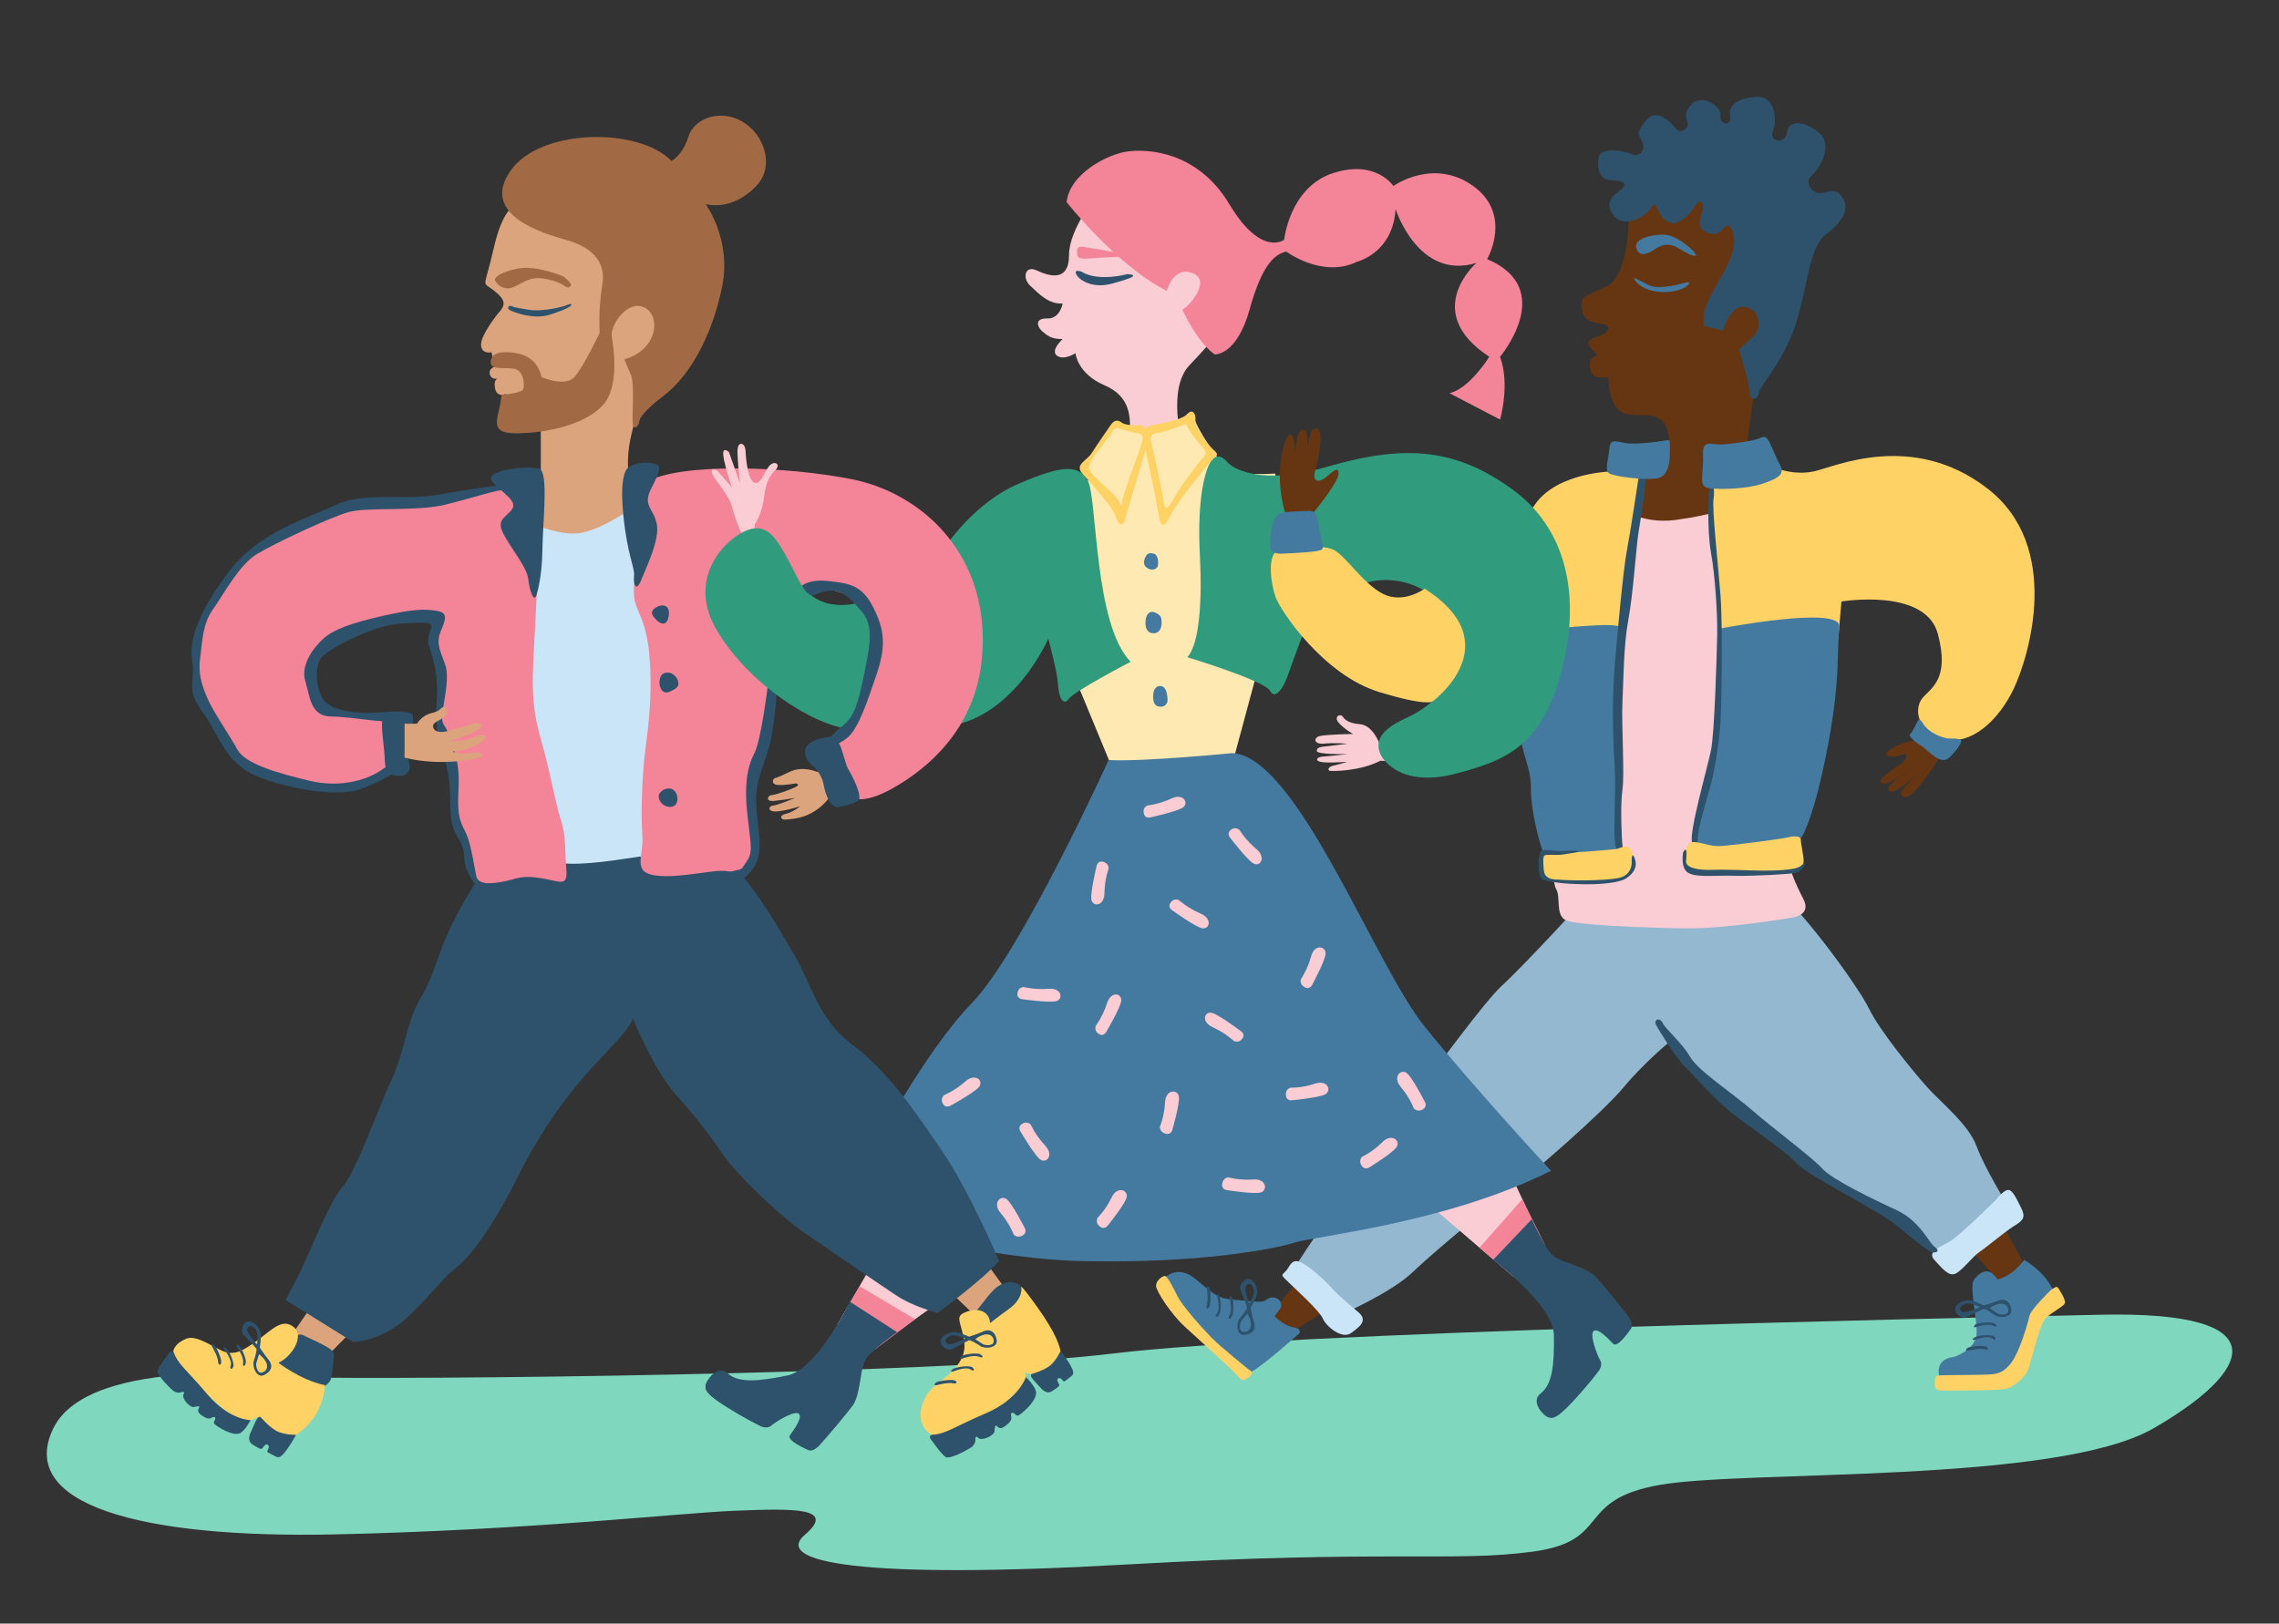 <svg xmlns="http://www.w3.org/2000/svg" width="341" height="243" viewBox="0 0 341 243" fill="none"><rect x="0" y="0" width="341" height="243" fill="#333333" stroke="none"/><g id="018-partner-with-marketgoo"><path id="Fill 1" fill-rule="evenodd" clip-rule="evenodd" d="M43.737 206.125C43.737 206.125 13.443 202.465 7.965 213.802C2.486 225.139 20.855 230.295 50.181 229.652C79.509 229.007 101.745 226.428 110.124 226.106C118.503 225.784 125.271 225.569 120.437 229.705C115.603 233.841 128.816 236.419 168.455 234.163C208.095 231.907 217.44 233.841 229.365 232.229C241.288 230.618 235.487 224.495 248.378 222.239C261.269 219.983 307.676 222.124 322.179 213.802C336.681 205.481 341.837 196.135 314.121 196.78C286.407 197.424 192.948 199.357 166.522 202.581C140.095 205.803 59.499 206.543 43.737 206.125Z" fill="#7FD8BE"></path><path id="Fill 4" fill-rule="evenodd" clip-rule="evenodd" d="M243.705 32.26C243.705 32.26 243.867 41.283 240.322 42.895C236.776 44.507 236.454 44.406 236.696 46.219C236.938 48.031 238.207 48.212 239.838 48.514C241.469 48.817 240.442 50.025 239.053 50.388C237.663 50.75 237.179 51.415 238.328 52.442C239.476 53.469 238.871 53.106 238.267 53.53C237.663 53.952 237.542 56.49 239.416 56.49H240.684C240.684 56.49 240.563 61.264 243.283 61.929C246.002 62.594 249.111 60.902 249.762 65.615C250.412 70.328 247.814 70.027 247.814 70.027L244.431 71.235L244.189 79.392L259.597 79.816C259.597 79.816 261.712 64.044 262.679 56.974C263.646 49.904 269.99 31.052 262.014 28.212C254.039 25.372 245.397 27.729 243.705 32.26Z" fill="#663613"></path><path id="Fill 6" fill-rule="evenodd" clip-rule="evenodd" d="M287.534 109.968L286.567 110.814C286.567 110.814 284.594 111.015 282.942 112.102C281.29 113.19 283.062 113.553 284.432 112.989C285.802 112.425 285.319 113.755 284.191 114.48C283.062 115.205 280.887 116.615 281.491 117.178C282.096 117.743 284.956 115.89 285.117 115.688C285.278 115.486 282.216 117.541 282.539 118.226C282.861 118.911 284.11 118.307 286.165 116.494C288.219 114.681 283.926 118.427 284.46 118.951C284.996 119.474 285.802 120.522 290.797 112.385L287.534 109.968Z" fill="#663613"></path><path id="Fill 8" fill-rule="evenodd" clip-rule="evenodd" d="M194.881 190.979L189.967 196.748L192.948 199.519C192.948 199.519 199.957 195.248 199.715 195.248C199.474 195.248 194.881 190.979 194.881 190.979Z" fill="#663613"></path><path id="Fill 10" fill-rule="evenodd" clip-rule="evenodd" d="M293.98 186.064C294.141 186.305 299.942 192.671 299.942 192.671L303.406 190.254L299.136 182.197L293.98 186.064Z" fill="#663613"></path><path id="Fill 12" fill-rule="evenodd" clip-rule="evenodd" d="M164.548 28.635C164.548 28.635 159.955 34.073 159.955 38.182C159.955 42.291 156.934 41.324 155.121 40.478C153.308 39.632 152.946 41.687 154.154 42.774C155.363 43.862 156.833 45.554 158.999 45.433C158.999 45.433 158.626 47.729 156.692 47.668C154.759 47.608 155.181 48.938 155.967 49.602C156.752 50.267 157.317 50.75 158.999 50.75C158.999 50.75 157.116 52.442 158.142 53.227C159.17 54.013 160.922 52.865 160.922 52.865C160.922 52.865 161.164 55.886 165.212 57.639C169.261 59.391 169.261 62.473 168.958 65.857C168.958 65.857 172.1 68.512 176.874 66.308C176.874 66.308 174.639 58.182 177.962 54.678C181.285 51.173 182.434 49.844 183.823 46.762C185.213 43.681 174.82 23.62 164.548 28.635Z" fill="#FACCD4"></path><path id="Fill 14" fill-rule="evenodd" clip-rule="evenodd" d="M206.403 111.297C206.403 111.297 205.436 108.558 203.502 108.397C201.569 108.235 201.166 107.591 200.844 107.188C200.521 106.785 199.474 107.268 200.36 108.235C201.246 109.202 202.454 109.847 202.454 109.847C202.454 109.847 198.427 109.927 197.46 110.169C196.493 110.41 196.573 111.458 198.104 111.297C199.635 111.136 201.614 111.314 201.614 111.314L197.812 111.78C197.812 111.78 196.997 111.84 197.027 112.385C197.057 112.928 200.823 112.868 201.614 112.868C201.614 112.868 198.326 113.231 197.782 113.261C197.238 113.292 196.603 113.775 197.54 114.017C198.477 114.258 201.614 114.017 201.614 114.017C201.614 114.017 200.35 114.409 199.504 114.59C198.658 114.772 198.628 115.345 199.02 115.376C199.414 115.406 203.311 115.497 206.544 113.865L208.357 113.926V110.934L206.403 111.297Z" fill="#FACCD4"></path><path id="Fill 16" fill-rule="evenodd" clip-rule="evenodd" d="M131.797 186.829C131.797 187.071 125.287 198.245 125.287 198.245L129.138 203.023L142.372 193.536L131.797 186.829Z" fill="#FACCD4"></path><path id="Fill 18" fill-rule="evenodd" clip-rule="evenodd" d="M77.172 30.81C77.172 30.81 75.319 30.81 73.868 37.174C72.418 43.54 72.016 42.008 73.868 43.459C75.722 44.909 75.722 45.634 74.513 46.924C74.513 46.924 71.935 50.105 71.975 51.596C72.016 53.087 73.546 52.725 73.546 52.725L73.989 54.9C73.989 54.9 73.022 55.181 73.305 56.068C73.587 56.954 74.573 56.632 74.573 56.632C74.573 56.632 73.788 56.672 74.07 58.122C74.352 59.572 75.641 58.968 75.641 58.968L80.918 64.447V75.324L78.743 79.352C78.743 79.352 84.947 84.306 90.707 82.575C96.468 80.842 94.897 73.874 94.897 73.874C94.897 73.874 93.044 70.892 94.534 64.769C96.025 58.646 98.885 51.959 98.885 51.959C98.885 51.959 103.8 24.848 77.172 30.81Z" fill="#DCA47D"></path><path id="Fill 20" fill-rule="evenodd" clip-rule="evenodd" d="M251.984 42.351C251.984 42.351 248.237 43.499 246.636 42.653C245.035 41.808 244.279 41.385 244.552 41.808C244.823 42.23 245.549 43.227 247.573 43.59C249.597 43.952 251.379 43.469 252.135 42.986C252.89 42.502 253.111 42.064 251.984 42.351Z" fill="#457AA0"></path><path id="Fill 22" fill-rule="evenodd" clip-rule="evenodd" d="M254.945 48.757L257.785 49.482C257.785 49.482 258.872 45.674 260.987 45.916C263.103 46.158 263.888 48.877 262.256 50.448C260.625 52.02 260.201 52.261 260.201 52.261C260.201 52.261 261.712 57.156 261.772 58.606C261.833 60.057 262.915 59.996 263.13 58.848C263.344 57.7 267.212 53.651 268.903 47.851C270.594 42.05 270.776 36.973 273.132 35.16C275.489 33.347 276.758 31.475 275.852 29.844C274.945 28.212 273.978 28.514 272.71 28.877C271.44 29.239 269.749 27.487 271.078 26.278C272.407 25.07 274.341 21.626 272.106 19.813C269.87 18 267.634 17.939 267.392 19.813C267.151 21.686 264.613 21.202 265.278 19.631C265.942 18.06 265.64 14.374 262.921 14.495C260.201 14.616 258.57 15.643 258.872 17.335C259.174 19.027 257.181 18.665 257.423 17.274C257.664 15.885 254.643 14.072 253.193 15.522C251.742 16.973 252.407 17.758 252.528 18.484C252.648 19.209 251.5 20.115 250.776 19.269C250.051 18.423 247.996 16.006 246.303 18C244.611 19.994 245.216 20.176 245.76 21.323C246.303 22.472 245.156 23.619 244.128 23.076C243.101 22.532 239.416 21.867 239.174 23.68C238.932 25.493 239.416 26.951 241.168 26.977C242.919 27.003 243.464 27.547 242.739 28.212C242.013 28.877 239.717 29.965 241.409 32.2C243.101 34.435 246.364 32.2 247.028 31.173C247.694 30.145 247.634 30.508 247.875 31.052C248.117 31.596 249.325 34.435 251.561 32.986C253.797 31.536 253.797 29.541 254.643 30.387C255.488 31.233 253.193 33.529 255.065 34.617C256.939 35.705 257.603 34.375 258.208 33.831C258.812 33.288 260.745 35.523 258.148 40.297C255.549 45.07 254.764 45.856 254.945 48.757Z" fill="#2E526B"></path><path id="Fill 25" fill-rule="evenodd" clip-rule="evenodd" d="M174.578 43.54C174.578 43.54 175.545 39.753 178.445 40.881C181.346 42.009 177.882 45.876 176.915 46.359C176.915 46.359 179.09 51.193 181.749 53.047C181.749 53.047 185.052 53.288 186.985 46.279C188.919 39.27 190.934 37.981 192.464 37.658C192.464 37.658 197.862 41.687 203.019 39.189C203.019 39.189 208.417 37.9 208.82 31.293C208.82 31.293 212.204 42.009 220.905 39.35C220.905 39.35 212.526 46.656 222.839 53.396C222.839 53.396 219.857 58.203 216.876 58.847L224.449 62.795C224.449 62.795 225.981 57.613 224.449 53.396C224.449 53.396 233.07 43.217 222.516 38.786C222.516 38.786 226.383 32.109 220.422 27.834C214.459 23.559 208.497 27.834 208.497 27.834C208.497 27.834 205.838 23.797 199.393 25.933C192.948 28.071 192.142 35.886 192.142 35.886C192.142 35.886 188.728 38.544 183.949 30.568C179.171 22.592 171.684 22.27 168.7 22.672C165.715 23.076 160.076 25.976 159.593 30.246C159.593 30.246 167.005 39.673 174.578 43.54Z" fill="#F48498"></path><path id="Fill 27" fill-rule="evenodd" clip-rule="evenodd" d="M89.724 49.813C89.724 49.813 89.487 46.435 90.118 42.679C90.75 38.924 88.303 36.95 84.752 35.926C81.202 34.899 71.891 32.217 76.309 25.667C80.728 19.118 95.641 19.039 100.455 24.089C100.455 24.089 102.112 23.314 102.98 20.507C103.848 17.697 107.714 16.276 111.029 18.17C114.343 20.064 116 24.871 113.159 27.834C110.319 30.796 107.32 30.954 105.584 30.56C105.584 30.56 109.53 35.846 108.031 43.027C106.531 50.207 103.309 56.192 99.243 59.282C95.175 62.372 95.641 63.306 95.641 63.306C95.641 63.306 95.168 64.341 94.774 63.824C94.379 63.306 95.089 57.625 94.379 56.047C93.669 54.468 93.432 53.758 93.432 53.758C93.432 53.758 96.115 53.206 97.378 50.759C98.64 48.313 97.457 45.71 95.326 45.789C93.195 45.867 91.302 48.946 91.538 50.365C91.775 51.785 92.722 57.625 90.355 60.466C87.988 63.306 82.701 64.569 78.755 64.805C74.809 65.042 73.909 64.467 74.514 61.99C75.118 59.512 74.992 59.09 74.992 59.09C74.992 59.09 78.139 58.908 78.32 58.183C78.502 57.458 78.381 55.343 76.749 55.161C75.118 54.98 73.305 55.423 73.426 54.074C73.547 52.725 75.178 52.623 76.447 52.744C77.716 52.865 80.314 53.261 81.04 56.447C81.04 56.447 84.544 57.975 85.934 56.447C87.324 54.92 89.724 49.813 89.724 49.813Z" fill="#A16A45"></path><path id="Fill 29" fill-rule="evenodd" clip-rule="evenodd" d="M264.391 132.136C264.391 132.136 246.684 135.547 237.541 134.097C237.541 134.097 228.721 143.847 224.531 147.714C220.34 151.581 196.184 185.3 193.672 189.85C193.672 189.85 199.795 196.313 200.682 196.748C200.682 196.748 208.175 193.489 211.397 190.381C214.62 187.272 224.127 179.457 226.624 177.604C229.122 175.751 239.757 166.567 242.9 162.78C246.042 158.993 249.909 155.85 249.909 155.85C249.909 155.85 255.548 163.263 262.155 168.017C268.762 172.77 269.084 173.656 272.064 175.51C275.046 177.362 278.913 179.296 282.619 181.552C286.325 183.808 290.07 187.997 290.07 187.997L300.505 180.585C300.505 180.585 296.961 174.865 295.752 171.561C294.543 168.259 290.354 164.955 288.34 162.699C286.325 160.443 281.169 154.159 279.638 150.936C278.108 147.714 268.479 134.366 264.391 132.136Z" fill="#95B8D1"></path><path id="Fill 31" fill-rule="evenodd" clip-rule="evenodd" d="M203.231 196.38C203.231 196.38 200.367 194.041 199.293 192.812C198.219 191.582 195.478 189.094 194.307 188.798C193.134 188.504 192.991 189.646 192.346 190.291C191.701 190.938 191.631 190.779 192.776 191.896C193.922 193.015 197.431 196.179 197.932 197.354C198.433 198.529 200.796 200.51 202.157 199.519C203.518 198.529 204.709 197.628 203.231 196.38Z" fill="#CAE4F8"></path><path id="Fill 33" fill-rule="evenodd" clip-rule="evenodd" d="M298.693 179.538C298.693 179.538 293.134 185.057 291.643 185.863C290.153 186.668 288.34 187.4 289.428 188.565C290.515 189.73 291.522 191.059 292.529 190.656C293.537 190.254 295.188 188.038 296.114 187.434C297.041 186.829 300.102 184.251 301.432 183.446C302.761 182.64 303.124 182.157 302.399 180.746C301.673 179.337 301.048 177.739 300.184 178.169C299.318 178.599 298.693 179.538 298.693 179.538Z" fill="#CAE4F8"></path><path id="Fill 35" fill-rule="evenodd" clip-rule="evenodd" d="M242.014 75.767C242.014 75.767 245.413 78.544 250.715 77.821C256.017 77.098 258.704 76.129 260.993 75.041C263.283 73.954 267.391 125.854 267.513 128.127C267.635 130.401 269.447 133.79 269.869 134.628C270.293 135.467 270.655 137.038 267.755 137.401C267.755 137.401 258.11 139.045 252.117 138.949C246.122 138.851 235.762 138.492 234.235 137.705C232.708 136.918 233.554 134.199 232.829 133.05C232.104 131.903 232.522 125.348 232.072 122.371C231.62 119.394 242.014 75.767 242.014 75.767Z" fill="#FACCD4"></path><path id="Fill 37" fill-rule="evenodd" clip-rule="evenodd" d="M241.45 70.55C241.45 70.55 232.977 70.583 229.606 75.606L227.173 79.231L231.459 95.667H242.335C242.335 95.667 243.544 82.052 244.752 77.62C245.961 73.189 245.547 70.837 245.547 70.837L241.45 70.55Z" fill="#FFD266"></path><path id="Fill 39" fill-rule="evenodd" clip-rule="evenodd" d="M256.194 71.658C256.194 71.658 255.629 79.312 256.516 85.355C257.402 91.397 257.241 95.667 257.241 95.667C257.241 95.667 266.184 99.695 275.047 95.667L275.53 90.027C275.53 90.027 288.099 87.932 289.951 94.861C291.804 101.791 288.824 102.999 287.615 104.529C286.407 106.06 286.729 109.444 290.797 110.572C294.866 111.7 299.055 107.833 301.311 103.079C303.568 98.326 308.643 81.809 297.364 73.108C286.084 64.407 274.402 69.925 271.421 70.55C268.439 71.174 265.985 70.127 265.985 70.127L256.194 71.658Z" fill="#FFD266"></path><path id="Fill 41" fill-rule="evenodd" clip-rule="evenodd" d="M242.761 127.671C242.761 127.671 242.155 117.611 241.809 110.77C241.462 103.928 242.393 95.006 242.495 93.963C242.598 92.921 231.087 94.24 231.087 94.24C231.087 94.24 229.13 105.098 227.173 106.224C227.173 106.224 226.948 108.435 227.727 111.553C228.508 114.673 229.115 115.713 229.071 118.225C229.028 120.739 230.197 126.241 231.28 128.537C232.363 130.833 242.761 127.671 242.761 127.671Z" fill="#457AA0"></path><path id="Fill 43" fill-rule="evenodd" clip-rule="evenodd" d="M253.575 126.723C253.575 126.723 254.904 127.692 259.738 127.169C264.572 126.645 267.835 126.404 268.641 126.041C269.447 125.679 269.85 125.316 271.098 121.57C272.347 117.823 273.918 110.29 274.523 105.093C275.127 99.897 274.933 96.997 275.208 93.781C275.484 90.565 257.247 94.097 257.247 94.097C257.247 94.097 257.2 107.793 256.354 113.069C255.508 118.347 253.454 121.522 253.575 126.723Z" fill="#457AA0"></path><path id="Fill 45" fill-rule="evenodd" clip-rule="evenodd" d="M190.805 70.879C186.287 71.16 182.912 70.664 181.044 69.282C181.044 69.282 182.635 68.758 181.789 67.871C180.943 66.986 178.97 63.602 178.849 62.998C178.728 62.393 178.244 61.884 177.278 62.594C176.311 63.304 173.249 63.883 172.524 64.125C171.799 64.367 171.436 64.81 171.436 65.555C171.436 65.555 171.255 64.084 169.865 64.125C168.475 64.165 167.629 63.258 167.146 63.199C166.662 63.138 163.581 68.213 163.098 68.879C162.614 69.543 162.01 70.329 163.098 71.054C164.185 71.779 156.39 76.458 156.39 76.458L158.264 95.224L166.361 114.802L184.488 113.956L190.022 93.418C190.022 93.418 191.526 92.251 193.894 90.899C192.795 84.238 191.61 77.591 190.805 70.879Z" fill="#FFE9B3"></path><path id="Fill 47" fill-rule="evenodd" clip-rule="evenodd" d="M125.884 197.236L128.612 192.506L136.919 197.446L130.898 202L125.884 197.236Z" fill="#F48498"></path><path id="Fill 49" fill-rule="evenodd" clip-rule="evenodd" d="M127.177 194.832C127.177 194.832 122.249 204.957 117.839 205.863C113.427 206.77 110.527 207.012 108.896 205.562C107.264 204.111 105.572 206.83 105.572 207.314C105.572 207.797 105.149 208.341 108.412 210.396C111.675 212.45 113.609 213.356 113.609 213.356C113.609 213.356 114.636 214.021 115.422 213.356C116.207 212.692 118.926 211.06 119.531 211.604C120.135 212.148 118.805 213.96 118.201 214.806C117.597 215.652 120.981 217.043 120.981 217.043C120.981 217.043 121.585 217.405 122.612 216.318C123.64 215.23 126.721 211.543 127.567 210.396C128.413 209.247 128.594 207.133 128.957 205.199C129.32 203.266 129.924 202.842 131.253 201.694C132.583 200.546 134.234 199.389 134.234 199.389L127.177 194.832Z" fill="#2E526B"></path><path id="Fill 51" fill-rule="evenodd" clip-rule="evenodd" d="M286.85 108.083C286.85 108.083 286.185 109.548 285.81 109.876C285.436 110.204 286.726 111.162 287.64 111.745C288.557 112.328 290.345 114.616 291.635 113.409C292.926 112.203 293.424 111.212 293.466 110.92C293.51 110.626 292.807 110.504 291.802 110.538C290.797 110.572 288.557 109.664 287.766 108.333C287.286 107.525 287.075 107.613 286.85 108.083Z" fill="#457AA0"></path><path id="Fill 53" fill-rule="evenodd" clip-rule="evenodd" d="M194.458 199.519C194.458 199.519 188.839 204.595 186.906 205.5C186.906 205.5 179.11 199.257 176.693 195.248L174.276 191.24C174.276 191.24 176.15 189.306 178.627 191.24C181.104 193.175 181.89 194.322 184.367 194.504C186.845 194.685 188.777 195.071 189.323 194.625C190.772 193.436 192.283 194.926 191.497 195.953L190.712 196.981C190.712 196.981 192.062 198.451 193.612 198.673C193.954 198.722 194.659 198.935 194.458 199.519Z" fill="#457AA0"></path><path id="Fill 55" fill-rule="evenodd" clip-rule="evenodd" d="M302.889 188.565C302.889 188.565 306.287 190.522 307.285 193.367C307.285 193.367 305.474 194.994 304.218 196.748C304.218 196.748 302.225 205.705 298.862 205.962C295.5 206.222 290.219 206.222 290.219 206.222C290.219 206.222 289.221 203.414 292.397 203.082C292.397 203.082 295.723 202.01 295.759 199.499C295.796 196.987 294.65 192.627 295.352 191.557C295.352 191.557 297.2 188.748 298.862 191.484C298.862 191.484 300.672 191.255 302.556 188.971C302.89 188.566 302.889 188.565 302.889 188.565Z" fill="#457AA0"></path><path id="Fill 57" fill-rule="evenodd" clip-rule="evenodd" d="M210.086 177.167C210.323 177.212 226.404 191.066 226.404 191.066L231.817 188.172L224.957 173.401L210.086 177.167Z" fill="#FACCD4"></path><path id="Fill 59" fill-rule="evenodd" clip-rule="evenodd" d="M225.523 190.292L221.384 186.73L227.782 179.487L231.138 186.252L225.523 190.292Z" fill="#F48498"></path><path id="Fill 61" fill-rule="evenodd" clip-rule="evenodd" d="M223.401 188.573C223.401 188.573 232.435 195.3 232.505 199.804C232.574 204.306 232.273 207.202 230.544 208.534C228.816 209.867 231.173 212.037 231.647 212.126C232.123 212.217 232.578 212.733 235.204 209.91C237.831 207.086 239.081 205.355 239.081 205.355C239.081 205.355 239.925 204.47 239.418 203.574C238.911 202.679 237.814 199.703 238.46 199.21C239.107 198.718 240.642 200.362 241.36 201.114C242.079 201.864 244.075 198.798 244.075 198.798C244.075 198.798 244.544 198.272 243.666 197.06C242.788 195.848 239.739 192.134 238.769 191.089C237.798 190.044 235.752 189.472 233.92 188.755C232.087 188.039 231.785 187.367 230.904 185.847C230.023 184.326 229.192 182.487 229.192 182.487L223.401 188.573Z" fill="#2E526B"></path><path id="Fill 63" fill-rule="evenodd" clip-rule="evenodd" d="M186.935 205.048C186.935 205.048 182.706 201.664 181.255 200.184C179.805 198.704 176.905 195.44 176.21 194.05C175.514 192.66 174.668 190.958 174.276 190.979C173.883 190.999 172.977 191.663 172.977 192.449C172.977 193.234 175.213 196.679 177.297 198.583C179.383 200.485 183.974 204.625 184.76 205.501C185.546 206.377 185.848 206.71 186.331 206.468C186.815 206.226 187.841 205.47 186.935 205.048Z" fill="#FFD266"></path><path id="Fill 65" fill-rule="evenodd" clip-rule="evenodd" d="M184.385 112.718C184.385 112.718 171.033 114.038 165.877 113.755C165.877 113.755 152.825 142.477 145.453 150.09C138.081 157.704 131.19 171.481 128.593 174.986C125.996 178.49 123.941 181.632 123.941 181.632C123.941 181.632 144.728 188.376 162.009 188.751C179.291 189.125 190.512 186.982 193.672 185.983C196.834 184.985 216.449 183.083 232.071 175.227C232.071 175.227 220.622 162.9 213.13 153.595C205.637 144.289 194.072 113.172 184.385 112.718Z" fill="#457AA0"></path><path id="Fill 67" fill-rule="evenodd" clip-rule="evenodd" d="M185.579 154.271C185.579 154.271 182.585 152.009 181.431 151.623C180.278 151.235 179.572 152.887 181.473 153.751C183.374 154.614 184.607 155.792 184.607 155.792C184.607 155.792 185.334 156.193 185.878 155.468C186.422 154.743 185.579 154.271 185.579 154.271Z" fill="#FACCD4"></path><path id="Fill 69" fill-rule="evenodd" clip-rule="evenodd" d="M165.588 154.333C165.588 154.333 167.493 151.097 167.743 149.903C167.994 148.708 166.267 148.185 165.629 150.178C164.99 152.171 163.96 153.531 163.96 153.531C163.96 153.531 163.646 154.301 164.432 154.764C165.217 155.228 165.588 154.333 165.588 154.333Z" fill="#FACCD4"></path><path id="Fill 71" fill-rule="evenodd" clip-rule="evenodd" d="M175.492 136.31C175.492 136.31 178.575 138.536 179.745 138.899C180.916 139.261 181.558 137.553 179.621 136.725C177.687 135.896 176.406 134.729 176.406 134.729C176.406 134.729 175.663 134.339 175.147 135.095C174.629 135.851 175.492 136.31 175.492 136.31Z" fill="#FACCD4"></path><path id="Fill 73" fill-rule="evenodd" clip-rule="evenodd" d="M184.136 125.477C184.136 125.477 186.447 128.498 187.462 129.182C188.479 129.867 189.586 128.416 187.971 127.066C186.356 125.713 185.467 124.226 185.467 124.226C185.467 124.226 184.868 123.639 184.155 124.215C183.442 124.79 184.136 125.477 184.136 125.477Z" fill="#FACCD4"></path><path id="Fill 75" fill-rule="evenodd" clip-rule="evenodd" d="M152.755 169.457C152.755 169.457 154.658 172.7 155.58 173.487C156.502 174.273 157.801 172.95 156.369 171.439C154.938 169.926 154.25 168.356 154.25 168.356C154.25 168.356 153.73 167.71 152.942 168.206C152.155 168.702 152.755 169.457 152.755 169.457Z" fill="#FACCD4"></path><path id="Fill 77" fill-rule="evenodd" clip-rule="evenodd" d="M142.335 165.422C142.335 165.422 145.635 163.623 146.45 162.725C147.266 161.827 145.984 160.488 144.429 161.871C142.873 163.255 141.282 163.894 141.282 163.894C141.282 163.894 140.62 164.394 141.09 165.197C141.561 166 142.335 165.422 142.335 165.422Z" fill="#FACCD4"></path><path id="Fill 79" fill-rule="evenodd" clip-rule="evenodd" d="M153.078 149.567C153.078 149.567 156.767 150.094 157.955 149.866C159.141 149.637 158.947 147.816 156.882 147.992C154.818 148.167 153.179 147.731 153.179 147.731C153.179 147.731 152.353 147.734 152.236 148.651C152.119 149.566 153.078 149.567 153.078 149.567Z" fill="#FACCD4"></path><path id="Fill 81" fill-rule="evenodd" clip-rule="evenodd" d="M164.055 129.73C164.055 129.73 163.175 133.352 163.289 134.556C163.402 135.759 165.233 135.741 165.257 133.669C165.283 131.597 165.873 130.006 165.873 130.006C165.873 130.006 165.949 129.185 165.048 128.981C164.149 128.776 164.055 129.73 164.055 129.73Z" fill="#FACCD4"></path><path id="Fill 83" fill-rule="evenodd" clip-rule="evenodd" d="M172.245 122.312C172.245 122.312 175.889 121.527 176.924 120.901C177.957 120.277 177.143 118.635 175.268 119.515C173.392 120.394 171.702 120.555 171.702 120.555C171.702 120.555 170.93 120.843 171.137 121.743C171.344 122.643 172.245 122.312 172.245 122.312Z" fill="#FACCD4"></path><path id="Fill 85" fill-rule="evenodd" clip-rule="evenodd" d="M196.391 147.295C196.391 147.295 198.154 144.026 198.336 142.833C198.518 141.639 196.693 141.172 196.162 143.168C195.629 145.165 194.652 146.546 194.652 146.546C194.652 146.546 194.375 147.319 195.219 147.757C196.064 148.193 196.391 147.295 196.391 147.295Z" fill="#FACCD4"></path><path id="Fill 87" fill-rule="evenodd" clip-rule="evenodd" d="M193.431 164.664C193.431 164.664 197.13 164.327 198.226 163.821C199.321 163.313 198.702 161.534 196.744 162.192C194.786 162.852 193.095 162.8 193.095 162.8C193.095 162.8 192.297 162.996 192.4 163.941C192.502 164.886 193.431 164.664 193.431 164.664Z" fill="#FACCD4"></path><path id="Fill 89" fill-rule="evenodd" clip-rule="evenodd" d="M175.444 168.985C175.444 168.985 176.482 165.424 176.405 164.219C176.327 163.014 174.417 162.931 174.323 164.994C174.227 167.057 173.558 168.608 173.558 168.608C173.558 168.608 173.451 169.422 174.383 169.677C175.314 169.931 175.444 168.985 175.444 168.985Z" fill="#FACCD4"></path><path id="Fill 91" fill-rule="evenodd" clip-rule="evenodd" d="M165.817 183.343C165.817 183.343 168.152 180.463 168.547 179.321C168.941 178.179 167.214 177.362 166.327 179.228C165.441 181.094 164.223 182.266 164.223 182.266C164.223 182.266 163.81 182.974 164.57 183.569C165.33 184.164 165.817 183.343 165.817 183.343Z" fill="#FACCD4"></path><path id="Fill 93" fill-rule="evenodd" clip-rule="evenodd" d="M183.688 178.136C183.688 178.136 187.348 178.729 188.535 178.504C189.721 178.278 189.57 176.373 187.51 176.532C185.451 176.692 183.829 176.218 183.829 176.218C183.829 176.218 183.009 176.212 182.871 177.169C182.733 178.124 183.688 178.136 183.688 178.136Z" fill="#FACCD4"></path><path id="Fill 95" fill-rule="evenodd" clip-rule="evenodd" d="M204.998 174.651C204.998 174.651 208.169 172.701 208.919 171.757C209.668 170.814 208.281 169.489 206.827 170.954C205.373 172.418 203.826 173.125 203.826 173.125C203.826 173.125 203.201 173.657 203.732 174.461C204.266 175.266 204.998 174.651 204.998 174.651Z" fill="#FACCD4"></path><path id="Fill 97" fill-rule="evenodd" clip-rule="evenodd" d="M213.141 164.814C213.141 164.814 211.451 161.496 210.571 160.676C209.689 159.853 208.258 161.128 209.602 162.696C210.946 164.263 211.527 165.861 211.527 165.861C211.527 165.861 212.007 166.527 212.851 166.06C213.695 165.593 213.141 164.814 213.141 164.814Z" fill="#FACCD4"></path><path id="Fill 99" fill-rule="evenodd" clip-rule="evenodd" d="M153.27 183.689C153.27 183.689 151.58 180.372 150.699 179.55C149.817 178.727 148.386 180.003 149.73 181.571C151.074 183.138 151.655 184.735 151.655 184.735C151.655 184.735 152.136 185.401 152.98 184.934C153.824 184.468 153.27 183.689 153.27 183.689Z" fill="#FACCD4"></path><path id="Fill 101" fill-rule="evenodd" clip-rule="evenodd" d="M306.729 193.204C306.729 193.204 303.859 196.045 303.678 196.891C303.496 197.736 302.206 202.48 300.778 204.172C299.349 205.864 298.421 205.713 295.399 205.773C292.378 205.834 290.173 205.773 289.84 205.924C289.509 206.076 289.448 206.952 289.509 207.435C289.569 207.918 289.84 208.16 291.11 208.13C292.378 208.099 299.358 208.16 300.324 207.827C301.291 207.495 302.892 206.286 303.406 205.109C303.92 203.93 305.128 198.349 306.004 197.394C306.88 196.437 308.663 195.621 308.935 195.108C309.207 194.594 308.029 192.862 307.877 192.671C307.726 192.479 307.074 192.857 306.729 193.204Z" fill="#FFD266"></path><path id="Fill 103" fill-rule="evenodd" clip-rule="evenodd" d="M185.968 199.316C185.243 199.171 185.581 197.895 185.755 197.692C185.919 197.479 186.625 196.628 186.625 196.628C186.625 196.628 187.001 197.053 187.147 197.972C187.302 198.89 186.682 199.46 185.968 199.316ZM186.625 192.258C187.186 191.978 187.447 192.528 187.611 193.06C187.785 193.583 186.934 195.149 186.934 195.149C186.934 195.149 186.751 194.772 186.625 194.269C186.509 193.766 186.073 192.528 186.625 192.258ZM187.128 195.739C187.128 195.739 188.123 194.153 188.104 193.417C188.084 192.674 187.718 191.514 186.896 191.427C186.073 191.34 185.396 192.422 185.562 192.934C185.736 193.438 186.625 195.613 186.595 195.739C186.577 195.864 186.084 196.647 185.542 197.247C184.99 197.837 184.885 199.857 186.161 199.79C187.428 199.722 187.979 198.939 187.66 197.943C187.341 196.947 187.128 195.739 187.128 195.739Z" fill="#2E526B"></path><path id="Fill 105" fill-rule="evenodd" clip-rule="evenodd" d="M183.978 194.269C183.978 194.269 184.422 196.06 183.978 196.841C183.535 197.624 184.137 197.497 184.385 196.947C184.634 196.397 184.581 194.593 184.385 194.269C184.19 193.944 183.901 193.897 183.978 194.269Z" fill="#2E526B"></path><path id="Fill 107" fill-rule="evenodd" clip-rule="evenodd" d="M182.097 193.967C182.097 193.967 182.646 195.917 182.097 196.551C181.547 197.185 182.202 197.227 182.455 196.762C182.71 196.297 182.752 194.554 182.455 193.967C182.159 193.379 182.054 193.804 182.097 193.967Z" fill="#2E526B"></path><path id="Fill 109" fill-rule="evenodd" clip-rule="evenodd" d="M180.576 192.832C180.576 192.832 180.831 194.607 180.576 195.248C180.32 195.89 180.785 196.08 180.997 195.488C181.208 194.896 181.165 193.178 180.997 192.832C180.828 192.486 180.523 192.395 180.576 192.832Z" fill="#2E526B"></path><path id="Fill 111" fill-rule="evenodd" clip-rule="evenodd" d="M300.482 196.232C300.398 196.968 299.098 196.736 298.881 196.579C298.655 196.433 297.749 195.801 297.749 195.801C297.749 195.801 298.14 195.389 299.044 195.168C299.946 194.938 300.566 195.507 300.482 196.232ZM293.393 196.165C293.067 195.629 293.595 195.323 294.111 195.115C294.616 194.898 296.248 195.615 296.248 195.615C296.248 195.615 295.888 195.83 295.398 195.997C294.906 196.155 293.71 196.691 293.393 196.165ZM296.82 195.374C296.82 195.374 295.156 194.513 294.425 194.593C293.685 194.675 292.56 195.137 292.542 195.964C292.525 196.79 293.659 197.376 294.157 197.169C294.644 196.953 296.737 195.886 296.864 195.903C296.992 195.913 297.813 196.339 298.456 196.829C299.09 197.33 301.112 197.267 300.938 196C300.764 194.743 299.938 194.259 298.972 194.66C298.006 195.061 296.82 195.374 296.82 195.374Z" fill="#2E526B"></path><path id="Fill 113" fill-rule="evenodd" clip-rule="evenodd" d="M295.619 198.636C295.619 198.636 297.367 198.044 298.183 198.421C299 198.799 298.822 198.21 298.254 198.008C297.686 197.805 295.891 198.009 295.585 198.23C295.277 198.452 295.255 198.743 295.619 198.636Z" fill="#2E526B"></path><path id="Fill 115" fill-rule="evenodd" clip-rule="evenodd" d="M295.475 200.537C295.475 200.537 297.372 199.827 298.051 200.321C298.729 200.817 298.716 200.16 298.232 199.946C297.746 199.731 296.006 199.834 295.445 200.179C294.885 200.522 295.317 200.593 295.475 200.537Z" fill="#2E526B"></path><path id="Fill 117" fill-rule="evenodd" clip-rule="evenodd" d="M294.473 202.147C294.473 202.147 296.221 201.746 296.88 201.946C297.541 202.147 297.691 201.668 297.084 201.506C296.476 201.345 294.768 201.529 294.437 201.727C294.106 201.926 294.041 202.236 294.473 202.147Z" fill="#2E526B"></path><path id="Fill 119" fill-rule="evenodd" clip-rule="evenodd" d="M253.374 37.578C253.374 37.578 251.047 35.221 249.023 35.131C246.998 35.04 244.461 35.801 244.823 37.097C245.186 38.394 246.273 38.121 247.15 37.578C248.026 37.034 249.235 36.042 251.047 37.097C252.86 38.152 253.434 38.453 253.827 38.212L253.374 37.578Z" fill="#457AA0"></path><path id="Fill 121" fill-rule="evenodd" clip-rule="evenodd" d="M47.02 194.926L43.575 199.881L48.711 203.205L53.243 198.613L47.02 194.926Z" fill="#DCA47D"></path><path id="Fill 123" fill-rule="evenodd" clip-rule="evenodd" d="M142.371 193.537L146.661 197.646L151.314 194.141L146.843 187.978L142.371 193.537Z" fill="#DCA47D"></path><path id="Fill 125" fill-rule="evenodd" clip-rule="evenodd" d="M145.453 196.748C145.453 196.748 147.084 198.461 147.175 198.854C147.175 198.854 150.196 197.232 151.314 196.628C152.433 196.023 153.55 193.476 152.795 192.6C152.039 191.724 150.614 191.603 149.227 192.6C147.84 193.597 146.178 196.454 145.453 196.748Z" fill="#2E526B"></path><path id="Fill 127" fill-rule="evenodd" clip-rule="evenodd" d="M45.615 199.967C45.615 199.967 44.504 199.065 43.576 200.848C42.417 203.071 41.668 203.971 41.668 203.971C41.668 203.971 45.289 207.358 46.234 207.857C47.179 208.358 49.34 207.446 49.562 206.209C49.785 204.971 49.964 203.425 49.953 202.692C49.941 201.959 48.562 201.357 45.615 199.967Z" fill="#2E526B"></path><path id="Fill 129" fill-rule="evenodd" clip-rule="evenodd" d="M38.681 211.967C38.681 211.967 36.868 213.718 34.149 211.483C31.43 209.247 26.051 204.293 25.87 203.204C25.689 202.117 26.233 201.029 27.864 200.365C29.496 199.7 32.155 201.875 33.726 202.358C35.297 202.842 36.626 201.996 38.681 200.486C40.735 198.975 42.26 197.257 43.937 198.612C45.616 199.967 43.689 203.044 41.668 203.97C41.668 203.97 45.025 206.598 48.62 207.316C48.62 207.316 48.531 211.907 44.541 214.565C44.541 214.565 43.87 215.713 41.668 214.565C41.668 214.565 37.654 213.477 38.681 211.967Z" fill="#FFD266"></path><path id="Fill 131" fill-rule="evenodd" clip-rule="evenodd" d="M153.308 205.441C153.308 205.441 155 208.099 148.837 211.362C142.673 214.625 140.558 216.136 138.685 214.203C136.813 212.268 137.96 208.824 140.136 207.192C142.311 205.561 144.788 203.568 144.245 200.546C143.7 197.524 142.779 197.006 144.667 196.316C146.556 195.626 148.098 196.434 148.135 198.037C148.135 198.037 149.167 197.209 150.951 195.923C153.248 194.269 152.795 192.6 152.795 192.6C152.795 192.6 152.765 192.207 155.303 195.772C157.84 199.338 158.747 201.573 158.807 203.023C158.868 204.474 156.753 205.199 155.665 205.561C154.577 205.924 153.308 205.441 153.308 205.441Z" fill="#FFD266"></path><path id="Fill 133" fill-rule="evenodd" clip-rule="evenodd" d="M105.451 125.98L74.392 127.31C74.392 127.31 68.35 135.347 65.812 142.658C63.274 149.969 63.153 148.398 61.945 151.359C60.736 154.32 60.132 158.43 58.5 161.813C56.869 165.197 53.243 175.47 51.249 177.645C49.255 179.82 45.992 188.401 44.36 191.482L42.729 194.564L52.82 200.849C52.82 200.849 57.231 200.865 61.4 196.747C65.57 192.631 65.933 191.603 68.531 189.488C71.129 187.373 74.695 181.754 77.414 176.255C80.133 170.756 83.275 166.043 86.598 162.055C89.922 158.067 93.849 154.682 94.695 152.447C94.695 152.447 97.898 160.242 101.101 163.807C104.304 167.373 106.236 169.97 108.231 172.871C110.224 175.771 116.63 181.935 120.135 184.352C123.639 186.769 131.313 192.026 134.032 193.839C136.752 195.652 140.317 196.498 140.317 196.498C140.317 196.498 147.145 191.462 149.502 188.723C149.502 188.723 145.031 178.249 141.042 172.387C137.054 166.527 132.944 160.423 127.627 156.435C122.309 152.447 121.524 147.431 118.806 142.839C116.086 138.247 111.191 129.304 105.451 125.98Z" fill="#2E526B"></path><path id="Fill 135" fill-rule="evenodd" clip-rule="evenodd" d="M39.159 205.437C38.432 205.578 38.261 204.272 38.345 204.017C38.416 203.759 38.746 202.706 38.746 202.706C38.746 202.706 39.258 202.956 39.741 203.749C40.233 204.538 39.877 205.299 39.159 205.437ZM37.087 198.67C37.499 198.198 37.951 198.608 38.305 199.037C38.663 199.453 38.471 201.222 38.471 201.222C38.471 201.222 38.158 200.944 37.85 200.527C37.553 200.107 36.679 199.129 37.087 198.67ZM38.874 201.693C38.874 201.693 39.194 199.851 38.897 199.18C38.596 198.5 37.816 197.568 37.022 197.8C36.228 198.031 36.012 199.288 36.359 199.698C36.711 200.097 38.362 201.768 38.382 201.895C38.412 202.019 38.253 202.929 37.979 203.687C37.693 204.442 38.363 206.348 39.518 205.801C40.666 205.258 40.877 204.326 40.203 203.527C39.531 202.729 38.874 201.693 38.874 201.693Z" fill="#2E526B"></path><path id="Fill 137" fill-rule="evenodd" clip-rule="evenodd" d="M35.401 201.531C35.401 201.531 36.492 203.016 36.378 203.906C36.264 204.798 36.774 204.451 36.794 203.849C36.816 203.248 36.081 201.601 35.778 201.377C35.473 201.151 35.188 201.217 35.401 201.531Z" fill="#2E526B"></path><path id="Fill 139" fill-rule="evenodd" clip-rule="evenodd" d="M33.544 201.966C33.544 201.966 34.794 203.557 34.526 204.352C34.257 205.146 34.881 204.936 34.938 204.41C34.997 203.885 34.373 202.26 33.877 201.829C33.379 201.398 33.443 201.831 33.544 201.966Z" fill="#2E526B"></path><path id="Fill 141" fill-rule="evenodd" clip-rule="evenodd" d="M31.705 201.495C31.705 201.495 32.615 203.038 32.623 203.726C32.63 204.416 33.133 204.416 33.104 203.788C33.075 203.162 32.383 201.592 32.095 201.335C31.807 201.079 31.491 201.111 31.705 201.495Z" fill="#2E526B"></path><path id="Fill 143" fill-rule="evenodd" clip-rule="evenodd" d="M148.686 200.788C148.628 201.525 147.321 201.341 147.098 201.193C146.867 201.054 145.938 200.454 145.938 200.454C145.938 200.454 146.316 200.03 147.21 199.776C148.104 199.513 148.745 200.06 148.686 200.788ZM141.599 200.975C141.254 200.451 141.77 200.126 142.279 199.9C142.777 199.665 144.433 200.324 144.433 200.324C144.433 200.324 144.08 200.551 143.596 200.735C143.11 200.91 141.935 201.49 141.599 200.975ZM144.996 200.062C144.996 200.062 143.302 199.261 142.575 199.367C141.838 199.476 140.73 199.978 140.742 200.806C140.753 201.632 141.909 202.176 142.399 201.951C142.877 201.719 144.931 200.575 145.058 200.589C145.186 200.594 146.022 200.99 146.683 201.456C147.334 201.934 149.353 201.799 149.133 200.539C148.914 199.289 148.071 198.835 147.121 199.271C146.169 199.706 144.996 200.062 144.996 200.062Z" fill="#2E526B"></path><path id="Fill 145" fill-rule="evenodd" clip-rule="evenodd" d="M143.912 203.364C143.912 203.364 145.637 202.71 146.468 203.059C147.297 203.406 147.099 202.823 146.524 202.641C145.947 202.459 144.163 202.728 143.864 202.96C143.566 203.193 143.554 203.485 143.912 203.364Z" fill="#2E526B"></path><path id="Fill 147" fill-rule="evenodd" clip-rule="evenodd" d="M142.623 205.27C142.623 205.27 144.493 204.491 145.188 204.962C145.884 205.433 145.848 204.777 145.356 204.579C144.863 204.383 143.128 204.549 142.58 204.913C142.033 205.277 142.466 205.331 142.623 205.27Z" fill="#2E526B"></path><path id="Fill 149" fill-rule="evenodd" clip-rule="evenodd" d="M140.151 207.32C140.151 207.32 141.882 206.856 142.549 207.032C143.217 207.209 143.351 206.725 142.737 206.585C142.124 206.446 140.423 206.693 140.099 206.901C139.776 207.11 139.723 207.423 140.151 207.32Z" fill="#2E526B"></path><path id="Fill 151" fill-rule="evenodd" clip-rule="evenodd" d="M153.506 206.103C153.506 206.103 152.463 209.398 147.538 211.514C142.613 213.628 141.506 214.659 139.371 214.748C139.371 214.748 138.957 215.018 139.229 215.35C139.501 215.682 140.814 217.646 141.487 218.07C142.16 218.492 145.091 216.831 145.453 216.528C145.816 216.227 146 215.743 145.938 215.411C145.876 215.078 146.178 214.897 146.359 215.199C146.541 215.502 147.504 215.411 148.276 214.866C149.049 214.323 148.746 214.051 148.867 213.658C148.988 213.265 148.952 213.265 149.227 213.507C149.501 213.749 149.774 213.931 150.438 213.416C151.103 212.903 151.405 212.51 151.314 212.087C151.224 211.664 151.284 211.302 151.647 211.483C152.009 211.664 152.039 212.057 152.492 211.785C152.946 211.514 155.003 209.813 155.03 208.492C155.05 207.585 153.506 206.103 153.506 206.103Z" fill="#2E526B"></path><path id="Fill 153" fill-rule="evenodd" clip-rule="evenodd" d="M154.314 205.668C154.314 205.668 156.481 205.057 157.357 204.176C158.233 203.296 158.691 202.177 158.691 202.177C158.691 202.177 160.469 204.478 160.56 205.291C160.56 205.291 160.71 205.652 160.318 205.954C159.925 206.256 159.321 206.77 159.2 206.77C159.079 206.77 158.747 206.105 158.384 206.287C158.022 206.468 158.293 206.891 158.475 207.193C158.656 207.495 157.817 207.918 157.451 208.19C157.085 208.462 156.451 208.583 155.725 207.737C155 206.891 153.99 206.077 154.314 205.668Z" fill="#2E526B"></path><path id="Fill 155" fill-rule="evenodd" clip-rule="evenodd" d="M37.487 212.555C37.487 212.555 34.276 212.524 31.062 208.724C27.849 204.924 26.633 204.221 25.976 202.348C25.976 202.348 25.623 202.055 25.402 202.386C25.181 202.718 23.79 204.419 23.597 205.131C23.403 205.844 25.673 207.995 26.039 208.235C26.407 208.476 26.886 208.509 27.165 208.363C27.443 208.217 27.686 208.436 27.467 208.679C27.247 208.922 27.589 209.754 28.281 210.291C28.974 210.83 29.133 210.487 29.516 210.488C29.897 210.489 29.888 210.457 29.747 210.766C29.607 211.076 29.519 211.366 30.156 211.818C30.792 212.268 31.223 212.43 31.574 212.235C31.926 212.039 32.264 211.995 32.201 212.366C32.139 212.736 31.797 212.871 32.162 213.199C32.526 213.528 34.594 214.893 35.776 214.558C36.586 214.329 37.487 212.555 37.487 212.555Z" fill="#2E526B"></path><path id="Fill 157" fill-rule="evenodd" clip-rule="evenodd" d="M38.968 212.063C38.968 212.063 40.505 213.889 41.754 214.345C43.003 214.803 44.307 214.748 44.307 214.748C44.307 214.748 42.794 217.491 42.028 217.94C42.028 217.94 41.735 218.247 41.268 218.001C40.8 217.755 40.031 217.399 39.979 217.281C39.927 217.164 40.441 216.548 40.107 216.276C39.771 216.006 39.469 216.458 39.248 216.767C39.028 217.077 38.248 216.452 37.82 216.219C37.394 215.986 37.001 215.425 37.527 214.347C38.053 213.27 38.424 211.93 38.968 212.063Z" fill="#2E526B"></path><path id="Fill 159" fill-rule="evenodd" clip-rule="evenodd" d="M77.87 77.531C77.87 77.531 83.444 80.517 87.126 79.72C90.809 78.924 95.289 75.539 95.289 75.539C95.289 75.539 105.342 93.34 103.251 105.043C101.161 116.747 99.242 127.696 99.242 127.696C99.242 127.696 97.066 127.994 93.091 128.592C89.118 129.189 83.642 129.787 82.249 128.592C80.856 127.397 71.3 80.815 77.87 77.531Z" fill="#CAE4F8"></path><path id="Fill 161" fill-rule="evenodd" clip-rule="evenodd" d="M171.477 83.219C171.477 83.219 170.791 84.227 171.477 84.871C172.161 85.515 173.128 85.273 173.249 84.669C173.37 84.065 173.249 82.965 172.604 82.871C172.604 82.871 171.746 82.564 171.477 83.219Z" fill="#457AA0"></path><path id="Fill 163" fill-rule="evenodd" clip-rule="evenodd" d="M171.396 93.21C171.396 93.21 171.275 94.821 172.645 94.781C174.015 94.74 173.894 92.807 173.692 92.364C173.491 91.92 172.524 91.357 172 91.678C171.477 92.001 171.379 92.821 171.396 93.21Z" fill="#457AA0"></path><path id="Fill 165" fill-rule="evenodd" clip-rule="evenodd" d="M172.604 103.603C172.604 103.603 172.282 105.295 173.128 105.658C173.974 106.02 174.779 105.537 174.699 104.63C174.619 103.724 174.483 102.717 173.625 102.676C172.766 102.636 172.604 103.603 172.604 103.603Z" fill="#457AA0"></path><path id="Fill 167" fill-rule="evenodd" clip-rule="evenodd" d="M141.465 81.795C141.465 81.795 145.731 75.299 152.258 72.471C158.787 69.644 161.347 69.415 162.767 71.946C164.185 74.478 163.661 93.471 169.181 99.051C169.181 99.051 160.801 103.401 159.915 104.61C159.029 105.818 158.384 104.158 158.304 102.41C158.223 100.662 156.854 95.587 156.854 95.587C156.854 95.587 151.908 107.086 142.093 108.668C142.093 108.668 145.896 86.695 141.465 81.795Z" fill="#309C7D"></path><path id="Fill 169" fill-rule="evenodd" clip-rule="evenodd" d="M95.219 81.648C95.219 81.648 94.655 87.423 94.897 89.45C95.138 91.478 96.67 92.606 97.153 97.923C97.636 103.241 97.153 107.672 96.588 112.022C96.025 116.373 95.884 121.852 96.116 124.994C96.347 128.136 94.494 130.553 98.12 131.037C101.745 131.52 106.868 130.043 108.835 130.392C110.803 130.741 112.057 130.795 112.38 127.491C112.702 124.188 112.219 115.728 113.266 113.151C114.314 110.572 115.2 106.302 115.523 103.401C115.844 100.501 113.105 93.056 116.973 90.615C120.84 88.174 122.532 87.53 125.996 88.739C129.46 89.947 132.361 93.25 130.75 98.89C129.138 104.53 127.431 109.231 123.942 110.975L127.608 119.39C127.608 119.39 129.3 120.643 134.536 117.42C139.773 114.198 147.588 107.49 147.024 94.529C146.461 81.568 137.114 73.672 127.526 71.738C117.94 69.805 101.584 69.161 96.588 72.222C91.594 75.284 95.219 81.648 95.219 81.648Z" fill="#F48498"></path><path id="Fill 224" fill-rule="evenodd" clip-rule="evenodd" d="M79.906 73.602C79.906 73.602 75.496 72.644 69.369 74.031C63.242 75.421 59.157 75.421 55.399 75.829C55.399 75.829 50.661 75.339 43.881 79.178C37.102 83.018 33.343 86.122 31.627 90.616C29.912 95.108 27.625 101.721 30.893 106.502C34.16 111.283 33.507 115.939 45.107 117.328C56.706 118.716 58.993 114.769 59.484 114.047C59.974 113.325 60.011 106.705 60.011 106.705C60.011 106.705 58.422 106.544 53.521 107.034C48.619 107.525 46.413 104.339 46.168 102.216C45.924 100.091 46.74 96.17 52.376 94.046C58.013 91.922 64.304 91.615 65.202 91.973C66.101 92.33 66.347 92.657 65.774 93.883C65.202 95.108 64.875 95.925 65.611 98.376C66.347 100.826 65.856 105.809 65.856 107.034C65.856 108.26 66.183 109.485 67.163 113.162C68.143 116.838 67.898 118.226 67.98 120.351C68.062 122.474 68.306 123.279 69.451 125.981C70.594 128.683 69.85 132.44 73.449 132.195C77.047 131.951 77.129 130.888 80.561 131.379C83.991 131.869 84.967 132.938 84.726 129.908C84.484 126.877 84.726 125.235 83.91 122.671C83.093 120.106 82.658 117.176 81.487 112.718C80.315 108.26 79.416 106.299 79.825 98.376C80.233 90.451 80.642 83.774 80.561 79.72C80.478 75.666 79.906 73.602 79.906 73.602Z" fill="#F48498"></path><path id="Fill 226" fill-rule="evenodd" clip-rule="evenodd" d="M122.25 115.527C122.25 115.527 120.134 114.56 118.141 115.527C116.147 116.494 116.268 116.343 115.935 116.464C115.603 116.585 115.301 117.46 116.51 117.49C117.718 117.521 119.077 117.249 119.077 117.249C119.077 117.249 119.742 117.37 119.198 117.702C118.654 118.035 116.116 118.972 115.482 119.002C114.848 119.032 114.485 119.998 115.784 119.877C117.083 119.757 118.957 119.424 118.957 119.424C118.957 119.424 116.328 120.542 115.664 120.573C114.998 120.603 114.757 121.508 116.147 121.449C117.536 121.388 119.742 120.663 119.742 120.663C119.742 120.663 118.594 121.599 117.566 121.811C116.54 122.023 116.72 122.778 117.687 122.657C118.654 122.536 121.917 122.573 124.455 118.884L125.996 118.246L124.213 114.53L122.25 115.527Z" fill="#DCA47D"></path><path id="Fill 281" fill-rule="evenodd" clip-rule="evenodd" d="M114.908 102.411C114.908 102.411 113.911 110.755 112.883 112.718C111.857 114.681 111.291 117.387 111.857 122.173C112.422 126.961 112.653 127.608 111.632 129.062C110.612 130.517 111.375 129.858 109.078 130.548C106.781 131.237 110.225 132.481 111.675 131.135C113.125 129.787 113.907 128.302 113.606 125.057C113.307 121.811 112.823 119.706 113.428 117.072C114.032 114.439 115.066 112.632 115.486 109.94C115.905 107.249 116.328 104.098 116.207 102.411C116.086 100.723 115.078 101.088 114.908 102.411Z" fill="#2E526B"></path><path id="Fill 283" fill-rule="evenodd" clip-rule="evenodd" d="M113.246 80.178C113.246 80.178 112.824 78.668 112.944 78.486C113.065 78.305 114.092 76.673 114.334 74.317C114.575 71.96 115.421 70.932 116.087 70.268C116.751 69.603 116.087 68.939 115.301 69.543C114.515 70.147 113.928 72.564 112.922 72.261C111.917 71.96 111.615 68.818 111.554 67.488C111.494 66.159 110.346 65.977 110.346 67.488C110.346 68.999 110.708 72.323 110.708 72.323L109.077 67.669C109.077 67.669 108.049 66.702 108.231 68.213C108.412 69.724 109.5 72.927 109.5 72.927L107.264 70.389C107.264 70.389 106.237 69.844 106.539 70.811C106.841 71.778 109.016 73.954 109.5 75.767C109.983 77.579 110.623 79.272 111.421 80.782L113.246 80.178Z" fill="#FACCD4"></path><path id="Fill 285" fill-rule="evenodd" clip-rule="evenodd" d="M128.593 90.179C128.593 90.179 122.264 92.247 119.414 86.662C116.564 81.079 115.167 78.113 111.853 79.334C108.537 80.555 102.952 86.372 106.908 93.701C110.863 101.03 119.864 107.696 126.357 109.016C126.357 109.016 127.86 108.325 130.336 101.108C133.13 92.963 128.593 90.179 128.593 90.179Z" fill="#309C7D"></path><path id="Fill 287" fill-rule="evenodd" clip-rule="evenodd" d="M183.703 69.241C183.703 69.241 182.192 67.148 181.044 69.281C179.895 71.416 179.171 76.31 179.534 83.109C179.895 89.906 179.473 96.371 177.66 98.366C177.66 98.366 189.213 101.871 190.023 103.382C190.833 104.892 192.102 102.778 192.646 101.206C193.19 99.634 195.595 93.183 195.595 93.183C195.595 93.183 201.558 85.573 209.307 86.985C217.058 88.395 219.997 96.474 218.206 99.755C216.415 103.038 214.498 105.591 210.309 107.507C206.12 109.424 205.919 111.206 206.488 112.718C207.058 114.229 210.218 117.803 217.838 115.789C225.457 113.775 230.657 111.671 233.646 100.396C236.636 89.12 234.358 79.034 226.191 73.171C218.024 67.307 210.62 66.361 198.685 69.832C187.207 73.171 183.703 69.241 183.703 69.241Z" fill="#309C7D"></path><path id="Fill 289" fill-rule="evenodd" clip-rule="evenodd" d="M213.173 88.112C213.173 88.112 210.028 90.43 206.966 88.899C203.904 87.368 201.246 83.025 199.474 82.257C197.701 81.487 193.498 81.817 191.491 82.257C189.483 82.695 190.127 87.294 190.853 89.345C191.578 91.397 198.006 101.014 206.322 103.562C213.369 105.722 214.322 105.009 214.322 105.009C214.322 105.009 226.102 96.391 213.173 88.112Z" fill="#FFD266"></path><path id="Fill 291" fill-rule="evenodd" clip-rule="evenodd" d="M196.332 76.975C196.332 76.975 200.199 72.303 200.279 70.933C200.36 69.563 199.232 70.771 198.306 71.496C197.379 72.221 196.251 72.263 196.815 70.308C197.379 68.354 198.185 64.085 196.895 64.124C195.606 64.165 195.647 67.67 195.647 67.67C195.647 67.67 195.889 64.245 194.922 64.286C193.955 64.326 193.753 67.952 193.753 67.952C193.753 67.952 193.794 65.052 193.028 65.052C192.263 65.052 190.41 70.55 192.343 76.975H196.332Z" fill="#663613"></path><path id="Fill 293" fill-rule="evenodd" clip-rule="evenodd" d="M195.887 76.459C195.887 76.459 193.059 76.542 191.977 76.708C190.895 76.875 190.314 77.957 190.147 79.788C189.981 81.619 189.647 82.95 191.811 82.867C193.975 82.784 197.341 82.59 197.761 82.257C198.181 81.923 197.802 80.956 197.512 79.664C197.22 78.372 197.26 76.404 195.887 76.459Z" fill="#457AA0"></path><path id="Fill 295" fill-rule="evenodd" clip-rule="evenodd" d="M179.896 68.632C179.451 69.038 176.473 73.031 175.748 74.394C175.023 75.767 174.375 76.695 174.172 75.322C173.979 73.959 172.645 67.51 172.229 66.099C171.813 64.687 173.534 64.765 173.534 64.765C174.54 64.523 174.984 64.368 176.28 63.885C177.575 63.401 177.44 63.363 177.661 63.885C177.885 64.407 179.451 66.466 180.137 67.182C180.824 67.907 179.896 68.632 179.896 68.632ZM170.837 66.312C170.508 67.588 167.975 73.998 167.888 75.042C167.811 76.086 167.888 75.603 167.008 74.433C166.119 73.273 162.773 70.865 162.938 69.87C163.093 68.883 165.355 66.06 166.196 65.093C166.196 65.093 166.399 64.165 167.047 64.127C167.695 64.088 169.019 64.726 169.947 64.813C170.875 64.89 171.156 65.026 170.837 66.312ZM181.423 67.182C180.901 66.689 178.687 63.846 178.852 62.995C179.006 62.154 178.542 61.023 177.661 61.951C176.773 62.879 174.259 63.276 172.925 63.517C171.842 63.721 171.417 63.942 171.377 64.223C171.339 63.991 171.175 63.614 170.595 63.643C169.744 63.682 168.333 63.643 167.811 63.237C167.288 62.831 166.757 62.802 166.196 63.605C166.196 63.605 164.146 66.553 163.344 67.82C162.532 69.077 160.646 69.521 162.077 71.029C163.499 72.547 166.36 75.883 166.805 76.975C167.25 78.068 167.492 78.987 168.217 78.145L171.397 67.346C171.397 67.346 172.925 74.201 173.292 76.734C173.65 79.267 174.298 78.909 175.139 77.14C175.99 75.361 181.037 68.961 181.733 68.477C182.438 67.994 181.955 67.675 181.423 67.182Z" fill="#FFD266"></path><path id="Fill 297" fill-rule="evenodd" clip-rule="evenodd" d="M73.449 132.195C73.449 132.195 71.566 132.468 71.262 131.135C70.96 129.8 70.535 126.588 69.807 124.889C69.079 123.191 68.366 122.78 68.595 118.341C68.824 113.901 67.989 112.547 67.261 110.26C66.534 107.972 65.927 108.792 66.23 106.502C66.534 104.213 67.269 101.302 66.598 99.422C65.927 97.542 65.199 96.306 65.927 94.529C66.654 92.752 67.14 91.696 65.32 91.418C63.502 91.139 61.959 91.115 57.153 92.207C52.344 93.298 49.858 94.271 48.403 95.573C46.948 96.876 44.947 99.482 45.674 101.908C46.402 104.334 46.452 107.244 49.61 107.244C52.768 107.244 58.689 108.571 60.535 107.729C62.381 106.887 61.816 106.213 56.711 106.637C53.745 106.884 49.737 106.456 48.463 104.819C47.19 103.181 46.996 99.422 48.27 98.209C49.542 96.995 55.922 93.513 59.984 93.331C64.047 93.148 64.957 92.85 64.35 94.529C63.744 96.207 64.108 96.201 64.774 98.569C65.442 100.938 65.502 103.424 65.32 105.425C65.138 107.426 65.259 109.135 65.987 111.737C66.715 114.338 67.2 115.463 67.322 118.6C67.442 121.737 67.222 123.261 68.595 125.496C69.968 127.731 69.042 128.627 69.99 130.528C70.935 132.432 71.202 132.954 73.628 133.015C76.053 133.076 74.959 132.402 73.449 132.195Z" fill="#2E526B"></path><path id="Fill 299" fill-rule="evenodd" clip-rule="evenodd" d="M80.374 88.698C80.374 88.698 81.1 86.389 81.159 82.257C81.22 78.123 82.066 70.812 80.767 70.208C79.469 69.603 72.096 70.269 73.668 72.081C75.239 73.893 77.655 75.042 76.507 76.371C75.36 77.7 74.151 77.881 75.54 80.298C76.93 82.716 78.864 85.011 79.045 86.703C79.227 88.396 79.96 90.643 80.374 88.698Z" fill="#2E526B"></path><path id="Fill 301" fill-rule="evenodd" clip-rule="evenodd" d="M94.016 69.99C94.016 69.99 92.641 70.51 93.245 76.855C93.849 83.199 94.998 84.831 94.877 86.22C94.756 87.611 95.24 88.578 95.904 86.885C96.569 85.194 98.804 80.722 98.261 78.365C97.717 76.009 96.145 75.646 97.415 73.168C98.683 70.691 99.046 69.725 98.019 69.422C96.991 69.12 95.329 69.108 94.016 69.99Z" fill="#2E526B"></path><path id="Fill 303" fill-rule="evenodd" clip-rule="evenodd" d="M98.615 90.692C98.615 90.692 97.052 91.235 97.716 92.202C98.382 93.17 99.529 93.955 99.953 92.625C100.375 91.296 99.877 90.329 98.615 90.692Z" fill="#2E526B"></path><path id="Fill 305" fill-rule="evenodd" clip-rule="evenodd" d="M100.496 100.783C100.496 100.783 99.27 100.3 98.826 101.326C98.381 102.354 98.918 104.046 100.1 103.563C101.281 103.079 101.644 102.727 101.463 101.967C101.281 101.206 100.496 100.783 100.496 100.783Z" fill="#2E526B"></path><path id="Fill 307" fill-rule="evenodd" clip-rule="evenodd" d="M99.469 118.125C99.469 118.125 98.306 118.548 98.615 119.575C98.926 120.603 100.315 121.146 101.04 120.482C101.765 119.817 101.282 117.461 99.469 118.125Z" fill="#2E526B"></path><path id="Fill 309" fill-rule="evenodd" clip-rule="evenodd" d="M121.524 114.53C121.524 114.53 122.914 115.708 123.216 117.339C123.519 118.971 124.244 121.066 125.572 120.774C126.902 120.482 127.748 120.301 128.413 119.817C129.077 119.334 127.748 116.48 126.963 115.188C126.177 113.896 125.875 110.028 124.244 110.27C122.612 110.512 120.302 110.961 120.452 112.718C120.542 113.789 121.524 114.53 121.524 114.53Z" fill="#2E526B"></path><path id="Fill 311" fill-rule="evenodd" clip-rule="evenodd" d="M60.011 106.705C60.011 106.705 61.521 106.342 61.763 107.188C62.005 108.034 61.34 110.029 61.159 111.236C60.978 112.445 61.038 113.653 61.279 114.53C61.521 115.406 60.615 116.192 60.011 116.131C59.407 116.071 57.654 116.374 57.594 114.047C57.533 111.72 56.869 108.385 57.291 107.515C57.715 106.645 58.803 106.221 60.011 106.705Z" fill="#2E526B"></path><path id="Fill 313" fill-rule="evenodd" clip-rule="evenodd" d="M60.535 108.316H62.387C62.387 108.316 63.112 107.067 64.523 106.745C65.933 106.422 65.812 106.02 66.255 105.859C66.698 105.697 67.262 106.342 66.658 107.088C66.053 107.833 64.845 107.993 64.804 108.638C64.765 109.283 65.493 109.806 66.921 109.444C68.35 109.081 71.089 108.235 71.089 108.235C71.089 108.235 72.539 108.075 71.854 108.88C71.17 109.685 67.786 110.814 67.342 110.894C67.342 110.894 68.913 111.096 70.525 110.451C72.137 109.806 72.7 109.968 72.66 110.411C72.62 110.854 70.162 112.465 67.705 112.465C67.705 112.465 68.591 113.011 70.324 112.718C72.055 112.425 72.176 112.909 72.176 113.19C72.176 113.472 66.053 114.842 60.535 113.392V108.316Z" fill="#DCA47D"></path><path id="Fill 315" fill-rule="evenodd" clip-rule="evenodd" d="M84.463 45.795C84.463 45.795 81.402 46.722 79.106 46.359C76.809 45.996 76.85 45.957 76.527 45.795C76.205 45.634 75.681 46.125 76.326 46.443C76.971 46.762 79.871 47.891 82.328 47.084C84.785 46.279 85.189 45.934 85.39 45.764C85.591 45.594 85.672 45.271 84.463 45.795Z" fill="#2E526B"></path><path id="Fill 317" fill-rule="evenodd" clip-rule="evenodd" d="M84.343 41.404C84.343 41.404 80.381 39.632 77.468 40.196C74.554 40.761 73.667 41.767 74.191 42.17C74.191 42.17 75.198 43.741 76.93 42.936C78.663 42.13 79.388 41.244 81.965 41.808C84.544 42.371 84.585 43.217 85.148 42.975C85.712 42.734 85.47 42.332 84.343 41.404Z" fill="#A16A45"></path><path id="Fill 319" fill-rule="evenodd" clip-rule="evenodd" d="M168.7 41.03C168.7 41.03 164.325 42.224 161.847 40.676C161.847 40.676 160.609 40.187 161.051 41.073C161.493 41.959 163.528 43.242 166.404 42.446C169.279 41.65 170.553 41.163 168.7 41.03Z" fill="#2E526B"></path><path id="Fill 321" fill-rule="evenodd" clip-rule="evenodd" d="M167.72 37.91C167.72 37.91 163.672 37.185 162.282 36.973C160.892 36.763 161.164 37.457 161.194 38.122C161.224 38.786 161.98 38.786 163.702 38.635C165.424 38.484 168.384 38.423 168.384 38.423L167.72 37.91Z" fill="#F48498"></path><path id="Fill 323" fill-rule="evenodd" clip-rule="evenodd" d="M247.895 153.595C247.895 153.595 250.537 158.107 252.117 159.638C253.696 161.168 256.435 164.633 260.141 167.372C263.847 170.111 266.909 172.126 268.843 174.14C270.776 176.154 280.928 181.069 283.667 183.325C286.407 185.58 288.529 187.31 289.096 187.434C289.664 187.557 290.393 187.272 289.488 186.628C288.582 185.983 287.292 182.761 283.828 181.149C280.364 179.538 274.16 176.577 272.63 174.876C271.098 173.173 265.056 168.705 262.236 166.226C259.416 163.747 254.099 160.283 252.89 158.188C251.682 156.092 249.184 153.998 248.781 153.112C248.378 152.225 247.259 152.542 247.895 153.595Z" fill="#2E526B"></path><path id="Fill 325" fill-rule="evenodd" clip-rule="evenodd" d="M75.587 72.544C75.587 72.544 71.376 72.982 65.892 73.995C60.41 75.006 54.542 73.547 50.316 75.54C46.091 77.531 38.822 79.634 34.471 85.273C30.12 90.914 28.187 95.52 28.751 98.809C29.315 102.098 27.673 102.99 30.266 106.502C32.86 110.013 33.61 114.135 38.344 116.134C43.079 118.134 50.907 119.416 54.211 118.008C54.211 118.008 58.762 116.258 59.346 115.188C59.931 114.117 58.885 113.922 57.153 115.188C55.419 116.453 51.39 118.065 46.315 116.856C41.239 115.648 36.646 114.278 35.519 112.184C34.391 110.089 31.893 106.543 31.007 104.449C30.12 102.354 29.637 100.824 29.96 98.407C30.282 95.99 30.282 93.411 31.893 91.156C33.504 88.899 35.761 84.559 38.419 82.942C41.078 81.326 49.306 77.459 52.121 76.653C54.936 75.847 62.229 76.601 66.598 75.54C70.968 74.478 74.359 73.233 75.964 73.28C77.568 73.328 77.478 72.976 75.587 72.544Z" fill="#2E526B"></path><path id="Fill 327" fill-rule="evenodd" clip-rule="evenodd" d="M120.013 87.659C120.013 87.659 121.121 86.633 123.941 86.965C126.762 87.3 128.816 87.417 130.508 90.616C132.199 93.814 132.708 96.326 131.245 100.67C129.782 105.013 128.461 109.03 126.794 110.404C125.125 111.778 124.845 111.178 124.091 111.318C123.337 111.458 123.578 110.894 125.109 109.444C126.64 107.993 127.768 108.107 128.976 102.411C130.185 96.715 130.83 93.785 128.976 91.585C127.124 89.382 125.833 87.931 123.337 88.526C122.245 88.785 121.778 89.272 121.361 89.091C120.483 88.714 120.013 87.659 120.013 87.659Z" fill="#2E526B"></path><path id="Fill 329" fill-rule="evenodd" clip-rule="evenodd" d="M245.145 71.678C245.145 71.678 243.947 79.694 243.403 82.535C242.86 85.374 241.953 95.345 241.59 99.817C241.228 104.288 241.289 109.694 241.59 114.635C241.893 119.575 241.145 126.466 241.953 127.068C242.761 127.671 242.872 127.117 242.761 126.464C242.651 125.811 242.423 120.361 242.761 118.186C243.101 116.011 242.604 108.432 242.761 105.122C242.92 101.81 242.92 96.674 243.645 92.746C244.37 88.819 244.795 82.181 245.145 79.815C245.496 77.449 246.576 71.512 246.062 71.175C245.547 70.836 245.287 70.738 245.145 71.678Z" fill="#2E526B"></path><path id="Fill 331" fill-rule="evenodd" clip-rule="evenodd" d="M249.265 65.917C249.265 65.917 244.975 66.639 243.222 66.308C241.469 65.977 240.926 65.737 240.805 67.186C240.684 68.637 240.019 70.449 240.805 70.872C241.591 71.295 245.82 71.899 247.875 71.597C249.929 71.295 249.842 68.546 249.861 67.238C249.879 66.149 249.801 65.933 249.801 65.933C249.801 65.933 249.527 65.823 249.265 65.917Z" fill="#457AA0"></path><path id="Fill 333" fill-rule="evenodd" clip-rule="evenodd" d="M255.67 73.712C255.67 73.712 255.39 79.289 256.016 82.776C256.643 86.263 256.999 92.021 256.938 95.042C256.878 98.063 256.545 109.666 256.016 112.264C255.489 114.863 252.648 124.772 253.192 126.041C253.736 127.31 254.039 126.827 254.039 125.437C254.039 124.047 255.397 119.576 256.016 117.28C256.637 114.983 257.241 110.934 257.422 108.216C257.603 105.496 257.785 93.532 257.422 88.939C257.059 84.347 256.155 76.215 256.395 74.679C256.635 73.143 256.274 71.537 255.67 73.712Z" fill="#2E526B"></path><path id="Fill 335" fill-rule="evenodd" clip-rule="evenodd" d="M262.437 65.857C262.437 65.857 259.471 66.461 257.63 66.521C255.791 66.582 254.703 65.691 254.824 68.252C254.945 70.812 254.038 72.805 255.61 73.047C257.181 73.289 261.29 73.229 263.767 72.383C266.245 71.537 267.09 70.935 266.305 69.513C265.52 68.093 264.893 66.158 264.391 65.615C263.888 65.072 263.424 65.671 262.437 65.857Z" fill="#457AA0"></path><path id="Fill 337" fill-rule="evenodd" clip-rule="evenodd" d="M241.953 127.068C241.953 127.068 234.339 127.793 232.889 127.673C231.439 127.552 230.472 127.008 230.593 128.518C230.714 130.03 230.593 131.721 232.103 131.902C233.614 132.083 240.624 132.507 242.738 131.419C244.853 130.331 244.552 129.606 244.37 128.398C244.189 127.189 244.068 126.162 241.953 127.068Z" fill="#FFD266"></path><path id="Fill 339" fill-rule="evenodd" clip-rule="evenodd" d="M257.382 126.634C255.73 126.723 254.341 125.92 253.192 126.041C252.045 126.162 251.803 129.002 252.528 129.848C253.253 130.694 252.83 131.177 256.395 131.056C259.96 130.935 267.514 130.513 268.661 130.271C269.81 130.029 269.991 129.304 269.81 128.096C269.628 126.887 269.447 126.101 269.447 125.679C269.447 125.255 268.843 125.014 267.574 125.316C266.305 125.618 259.034 126.545 257.382 126.634Z" fill="#FFD266"></path><path id="Fill 341" fill-rule="evenodd" clip-rule="evenodd" d="M251.843 127.571C251.843 127.571 251.36 130.07 252.729 130.714C254.099 131.358 256.878 130.992 259.496 131.074C262.115 131.157 268.077 130.834 268.681 130.633C269.285 130.432 269.649 130.07 269.87 129.707C270.092 129.345 270.152 128.982 269.406 129.626C268.662 130.271 265.297 130.311 263.847 130.311C262.397 130.311 258.328 130.109 256.233 130.191C254.139 130.271 252.165 129.908 252.286 128.861C252.407 127.813 252.407 126.484 251.843 127.571Z" fill="#2E526B"></path><path id="Fill 343" fill-rule="evenodd" clip-rule="evenodd" d="M244.148 128.941C244.148 128.941 244.35 131.037 242.054 131.439C239.758 131.842 234.946 131.833 233.071 131.641C233.071 131.641 231.177 131.81 231.016 130.355C230.855 128.901 230.895 128.442 231.016 128.127C231.137 127.813 232.587 128.015 233.513 127.934C233.513 127.934 237.663 127.403 235.689 127.327C233.715 127.25 234.749 127.474 232.749 127.327C230.748 127.179 230.533 127.032 230.332 128.127C230.129 129.224 230.09 131.636 231.096 131.769C232.104 131.903 232.708 132.204 236.092 132.325C239.476 132.446 242.417 132.124 243.423 131.399C244.431 130.674 244.914 129.868 244.713 128.901C244.511 127.934 244.109 127.532 244.148 128.941Z" fill="#2E526B"></path></g></svg>
